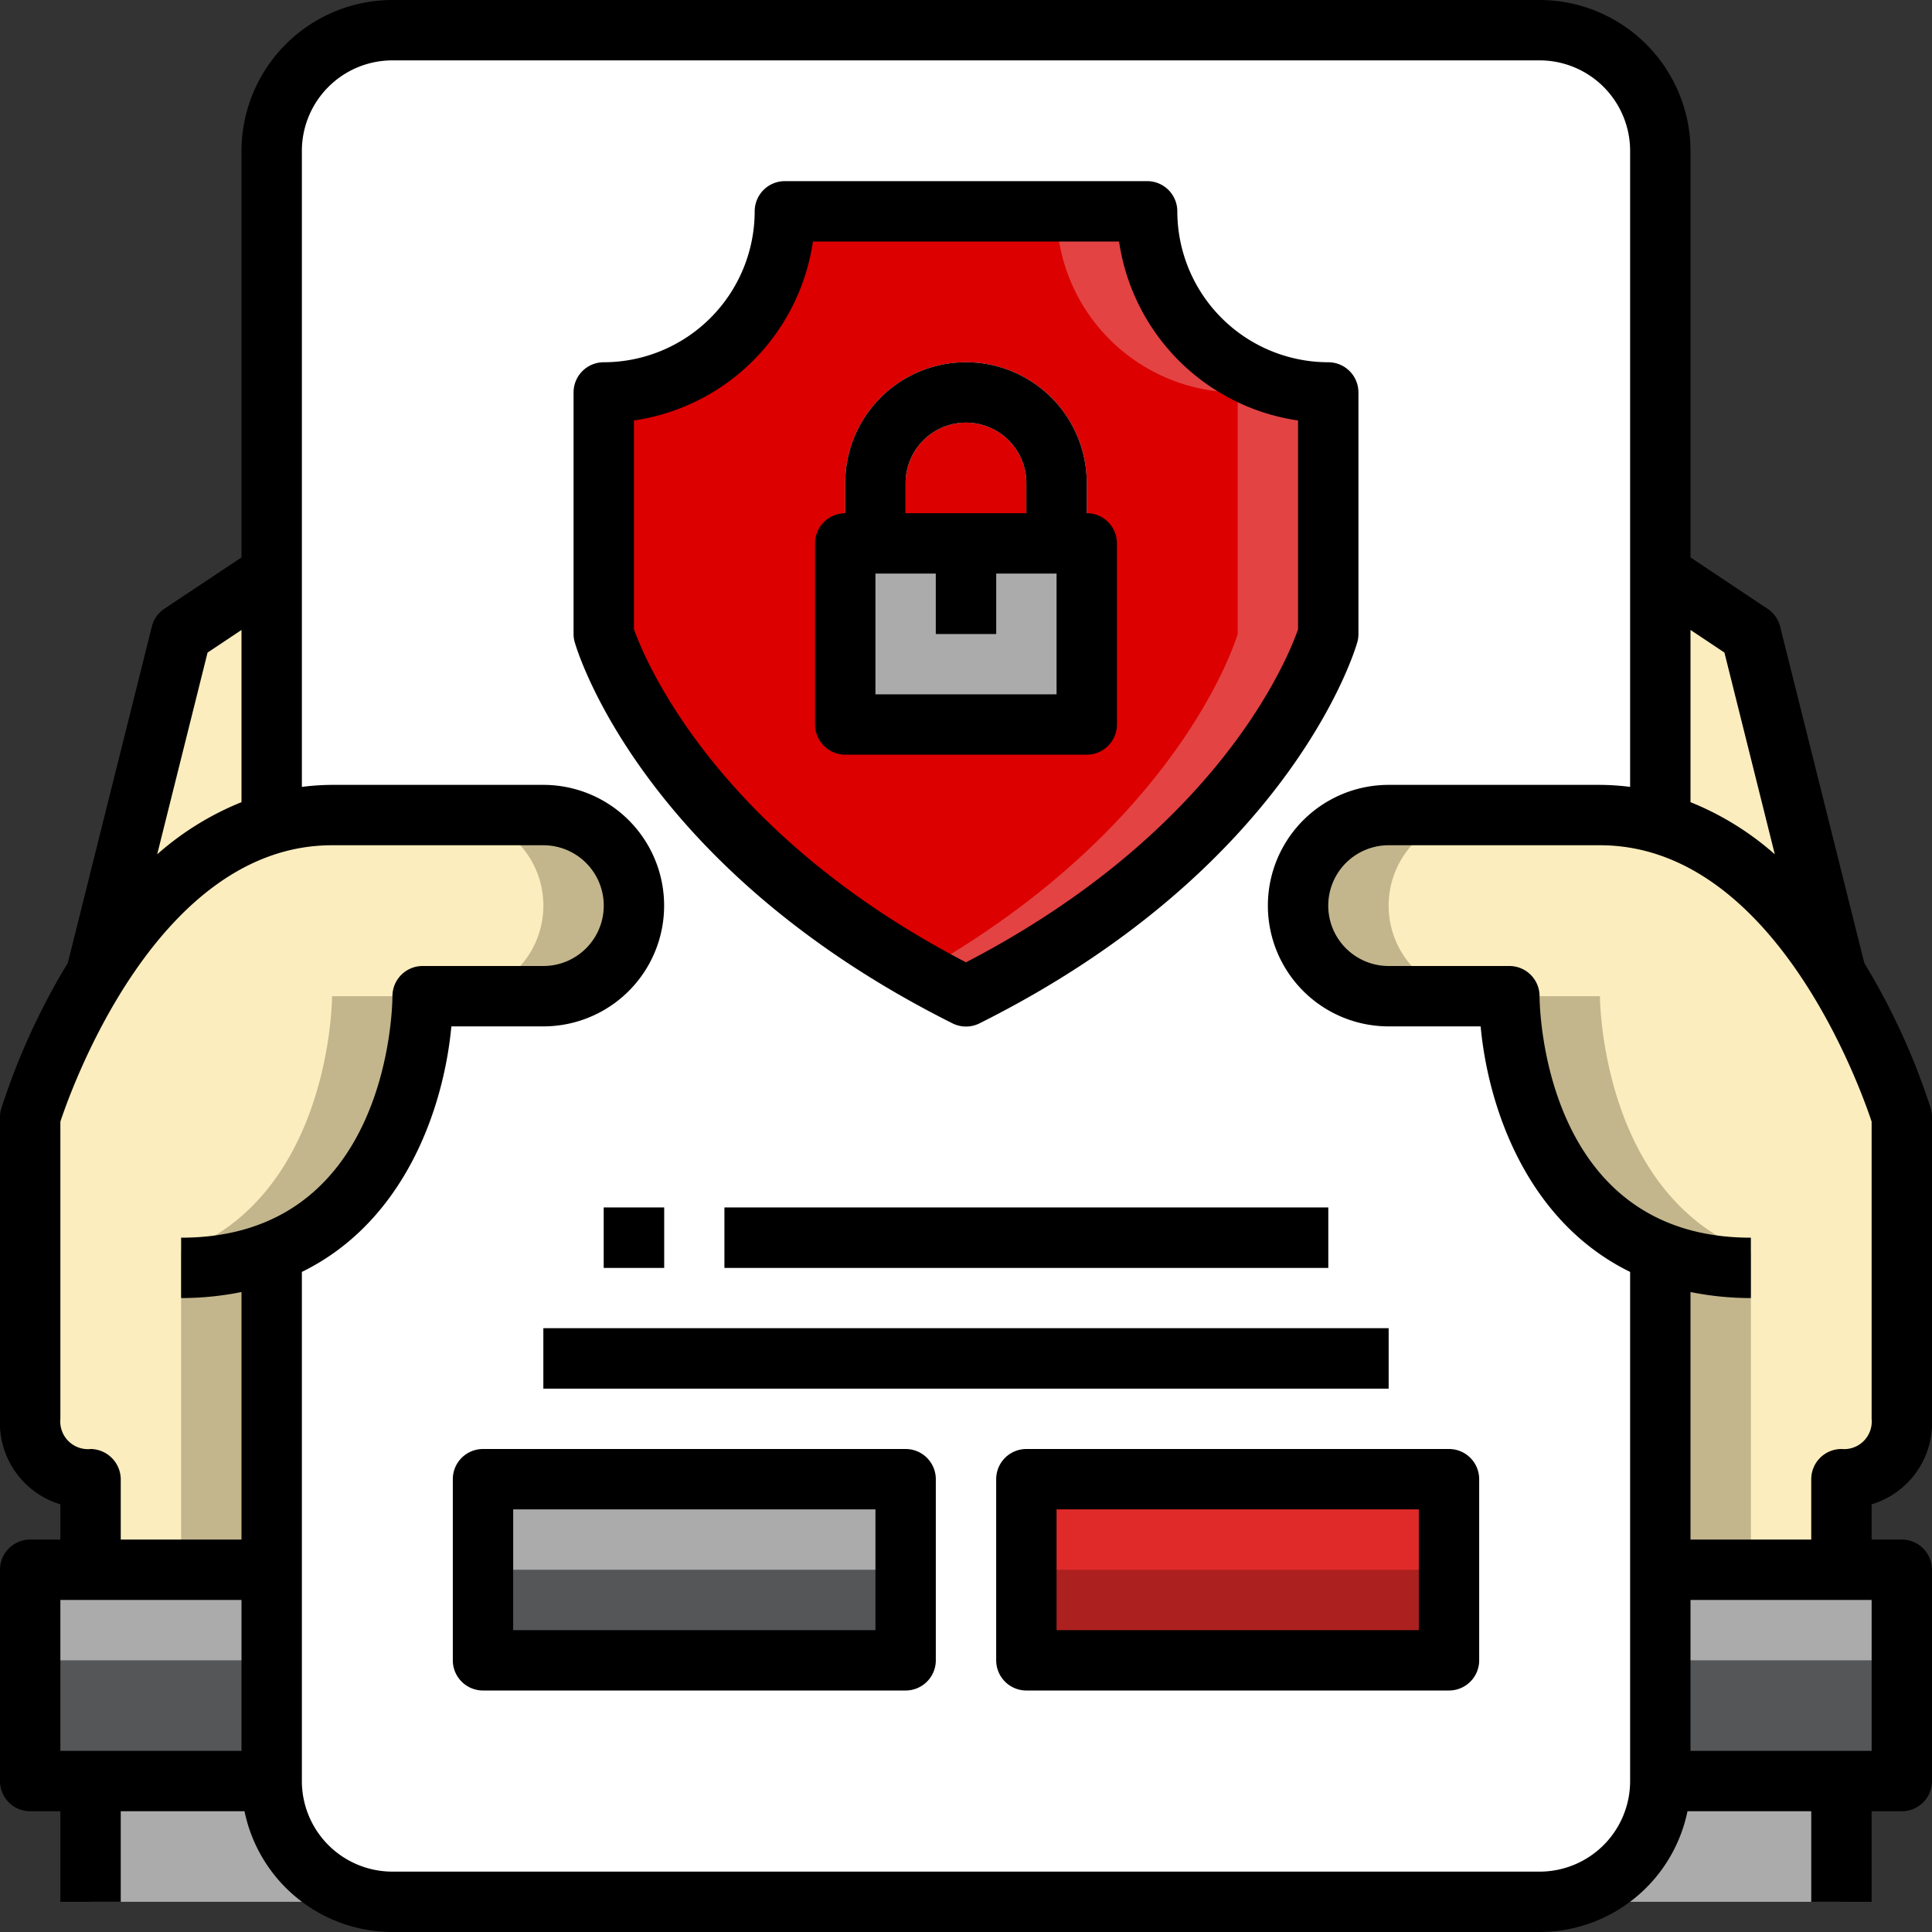 <?xml version="1.0" encoding="utf-8"?>
<svg xmlns="http://www.w3.org/2000/svg" xmlns:xlink="http://www.w3.org/1999/xlink" version="1.1" width="512" height="512" x="0" y="0" viewBox="0 0 64 64" style="enable-background:new 0 0 512 512" class="">
  <rect x="0" y="0" width="64" height="64" fill="#333333" stroke="none"/>
  <g>
    <g data-name="21-insurance">
      <rect width="46" height="62" x="9" y="1" fill="#ffffff" rx="4" opacity="1" data-original="#f2f6fc" class=""/>
      <path fill="#ababab" d="M9 52v7H1v-7h2z" opacity="1" data-original="#65b1fc" class=""/>
      <path fill="#545658" d="M9 55v4H1v-4h2z" opacity="1" data-original="#4a98f7" class=""/>
      <path fill="#ababab" d="M63 52v7h-8v-7h6z" opacity="1" data-original="#65b1fc" class=""/>
      <path fill="#545658" d="M63 55v4h-8v-4h6z" opacity="1" data-original="#4a98f7" class=""/>
      <path fill="#ababab" d="M13 63H3v-4h6a4 4 0 0 0 4 4zM61 59v4H51a4 4 0 0 0 4-4z" opacity="1" data-original="#65b1fc" class=""/>
      <path fill="#fbedbd" d="M9 19v8.29c-2.61.76-4.53 2.94-5.83 5.04L6 21zM60.83 32.33c-1.3-2.1-3.22-4.28-5.83-5.04V19l3 2z" opacity="1" data-original="#faa68e" class=""/>
      <path fill="#fbedbd" d="M9 41.48V52H3v-3a1.959 1.959 0 0 1-2-2V37a21.866 21.866 0 0 1 2.17-4.67c1.3-2.1 3.22-4.28 5.83-5.04a6.858 6.858 0 0 1 2-.29h7a3 3 0 0 1 0 6h-4s0 6.58-5 8.48z" opacity="1" data-original="#ffdecf" class=""/>
      <path fill="#c3b68c" d="M6 41.48V52h3V41.48c5-1.9 5-8.48 5-8.48h-3s0 6.58-5 8.48zM18 27h-3a3 3 0 0 1 0 6h3a3 3 0 0 0 0-6z" opacity="1" data-original="#ffcdbe" class=""/>
      <path fill="#fbedbd" d="M61 49v3h-6V41.48c-5-1.9-5-8.48-5-8.48h-4a3 3 0 0 1 0-6h7a6.858 6.858 0 0 1 2 .29c2.61.76 4.53 2.94 5.83 5.04A21.866 21.866 0 0 1 63 37v10a1.959 1.959 0 0 1-2 2z" opacity="1" data-original="#ffdecf" class=""/>
      <path fill="#c3b68c" d="M46 30a3 3 0 0 1 3-3h-3a3 3 0 0 0 0 6h3a3 3 0 0 1-3-3zM53 33h-3s0 6.58 5 8.48V52h3V41.48c-5-1.9-5-8.48-5-8.48z" opacity="1" data-original="#ffcdbe" class=""/>
      <path fill="#dc0000" d="M44 21s-2 7-12 12c-10-5-12-12-12-12v-8a6 6 0 0 0 6-6h12a6 6 0 0 0 6 6z" opacity="1" data-original="#d2eb5a" class=""/>
      <path fill="#e34343" d="M38 7h-3a6 6 0 0 0 6 6v8s-1.807 6.281-10.5 11.193c.482.273.974.544 1.5.807 10-5 12-12 12-12v-8a6 6 0 0 1-6-6z" opacity="1" data-original="#b4d241" class=""/>
      <path fill="#ababab" d="M28 18h8v6h-8z" opacity="1" data-original="#65b1fc" class=""/>
      <path fill="#ffffff" d="M36 18h-2v-2a2 2 0 0 0-4 0v2h-2v-2a4 4 0 0 1 8 0z" opacity="1" data-original="#f2f6fc" class=""/>
      <path fill="#545658" d="M31 18h2v3h-2z" opacity="1" data-original="#4a98f7" class=""/>
      <g fill="#9c9c9c">
        <path d="M20 40h2v2h-2zM24 40h20v2H24zM18 44h28v2H18z" fill="#9c9c9c" opacity="1" data-original="#9c9c9c" class=""/>
      </g>
      <path fill="#ababab" d="M16 49h14v6H16z" opacity="1" data-original="#65b1fc" class=""/>
      <path fill="#e02a2a" d="M34 49h14v6H34z" opacity="1" data-original="#ff936b" class=""/>
      <path fill="#545658" d="M16 52h14v3H16z" opacity="1" data-original="#4a98f7" class=""/>
      <path fill="#ad2020" d="M34 52h14v3H34z" opacity="1" data-original="#ff7045" class=""/>
      <path d="M64 47V37a.992.992 0 0 0-.042-.287 22.649 22.649 0 0 0-2.2-4.81L58.97 20.758a1 1 0 0 0-.415-.59L56 18.465V5a5.006 5.006 0 0 0-5-5H13a5.006 5.006 0 0 0-5 5v13.465l-2.555 1.7a1 1 0 0 0-.415.59L2.246 31.9a22.649 22.649 0 0 0-2.2 4.81A.992.992 0 0 0 0 37v10a2.818 2.818 0 0 0 2 2.833V51H1a1 1 0 0 0-1 1v7a1 1 0 0 0 1 1h1v3h2v-3h4.1a5.009 5.009 0 0 0 4.9 4h38a5.009 5.009 0 0 0 4.9-4H60v3h2v-3h1a1 1 0 0 0 1-1v-7a1 1 0 0 0-1-1h-1v-1.167A2.818 2.818 0 0 0 64 47zm-2 0a.915.915 0 0 1-1 1 1 1 0 0 0-1 1v2h-4v-8.2a10.081 10.081 0 0 0 2 .2v-2c-6.891 0-7-7.675-7-8a1 1 0 0 0-1-1h-4a2 2 0 0 1 0-4h7c5.761 0 8.625 8.023 9 9.156zm-4.876-25.383 1.669 6.683A9.649 9.649 0 0 0 56 26.573v-5.705zm-50.248 0L8 20.868v5.705A9.649 9.649 0 0 0 5.207 28.3zM2 37.156C2.375 36.023 5.239 28 11 28h7a2 2 0 0 1 0 4h-4a1 1 0 0 0-1 1c0 .327-.109 8-7 8v2a10.081 10.081 0 0 0 2-.2V51H4v-2a1.012 1.012 0 0 0-.988-1A.918.918 0 0 1 2 47zM2 53h6v5H2zm49 9H13a3 3 0 0 1-3-3V42.134c3.412-1.672 4.7-5.426 4.952-8.134H18a4 4 0 0 0 0-8h-7a8.151 8.151 0 0 0-1 .067V5a3 3 0 0 1 3-3h38a3 3 0 0 1 3 3v21.067A8.151 8.151 0 0 0 53 26h-7a4 4 0 0 0 0 8h3.048c.251 2.708 1.54 6.462 4.952 8.134V59a3 3 0 0 1-3 3zm11-4h-6v-5h6z" fill="#000000" opacity="1" data-original="#000000" class=""/>
      <path d="M31.553 33.9a1 1 0 0 0 .894 0c10.276-5.138 12.428-12.317 12.514-12.621A.97.97 0 0 0 45 21v-8a1 1 0 0 0-1-1 5.006 5.006 0 0 1-5-5 1 1 0 0 0-1-1H26a1 1 0 0 0-1 1 5.006 5.006 0 0 1-5 5 1 1 0 0 0-1 1v8a.97.97 0 0 0 .039.274c.086.304 2.238 7.483 12.514 12.626zM21 13.929A7.016 7.016 0 0 0 26.929 8h10.142A7.016 7.016 0 0 0 43 13.929v6.915c-.308.893-2.573 6.662-11 11.034-8.379-4.35-10.688-10.15-11-11.037z" fill="#000000" opacity="1" data-original="#000000" class=""/>
      <path d="M28 25h8a1 1 0 0 0 1-1v-6a1 1 0 0 0-1-1v-1a4 4 0 0 0-8 0v1a1 1 0 0 0-1 1v6a1 1 0 0 0 1 1zm7-2h-6v-4h2v2h2v-2h2zm-5-7a2 2 0 0 1 4 0v1h-4zM20 40h2v2h-2zM24 40h20v2H24zM18 44h28v2H18zM30 48H16a1 1 0 0 0-1 1v6a1 1 0 0 0 1 1h14a1 1 0 0 0 1-1v-6a1 1 0 0 0-1-1zm-1 6H17v-4h12zM48 48H34a1 1 0 0 0-1 1v6a1 1 0 0 0 1 1h14a1 1 0 0 0 1-1v-6a1 1 0 0 0-1-1zm-1 6H35v-4h12z" fill="#000000" opacity="1" data-original="#000000" class=""/>
    </g>
  </g>
</svg>